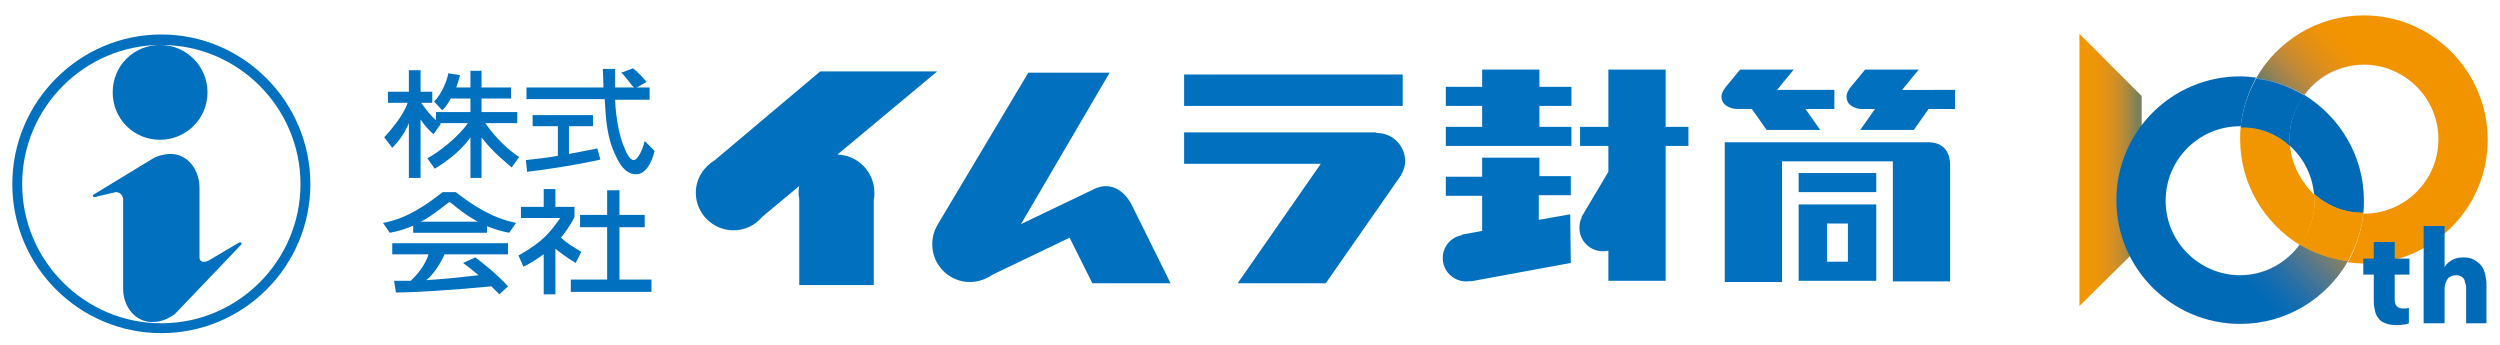 <?xml version="1.0" encoding="utf-8"?>
<!-- Generator: Adobe Illustrator 22.1.0, SVG Export Plug-In . SVG Version: 6.00 Build 0)  -->
<svg version="1.1" id="レイヤー_1" xmlns="http://www.w3.org/2000/svg" xmlns:xlink="http://www.w3.org/1999/xlink" x="0px"
	 y="0px" viewBox="0 0 406 56" style="enable-background:new 0 0 406 56;" xml:space="preserve">
<style type="text/css">
	.st0{fill:#0070BF;}
	.st1{fill:#F29600;}
	.st2{fill:url(#SVGID_1_);}
	.st3{fill:#006AB7;}
	.st4{fill:url(#SVGID_2_);}
	.st5{fill:#F29300;}
	.st6{fill:url(#SVGID_3_);}
	.st7{fill:none;}
</style>
<g>
	<path class="st0" d="M26,22.7c4.2,0,7.7-3.4,7.7-7.7c0-4.2-3.4-7.7-7.7-7.7s-7.7,3.4-7.7,7.7C18.3,19.3,21.7,22.7,26,22.7z"/>
	<path class="st0" d="M33.9,42.3l4.9-2.9c0,0,0.2-0.1,0.4,0c0.1,0.1-0.1,0.4-0.1,0.4L28.4,51c-1.1,0.8-2.3,1.3-3.7,1.3
		c-2.6,0-4.6-2.3-4.7-5.2l0,0V32.3c-0.1-0.4-0.3-1.1-1.2-1.1l-3,0.7c-0.3,0.2-0.6,0.1-0.7,0c-0.1-0.2,0.1-0.3,0.1-0.3l9.7-5.9l0,0
		c0.7-0.4,1.9-0.7,2.8-0.7c2.8,0,4.7,2.6,4.7,5.5v0v11.1C32.3,42.6,33.1,42.7,33.9,42.3z"/>
	<path class="st0" d="M2,29.9c0,13.4,10.9,24.2,24.2,24.2c13.4,0,24.2-10.9,24.2-24.2S39.6,5.6,26.2,5.6C12.9,5.6,2,16.5,2,29.9z
		 M3.6,29.9c0-12.5,10.2-22.6,22.6-22.6c12.5,0,22.6,10.2,22.6,22.6S38.7,52.5,26.2,52.5C13.7,52.5,3.6,42.3,3.6,29.9z"/>
	<path class="st0" d="M105.5,14.3v1.9h-5.6c0.1,3.2,0.8,6.3,1.5,7.8c0.2,0.5,0.8,2,1.5,2c0.7,0,1.5-1.8,1.8-3.1l1.6,1.6
		c-0.4,1.8-1.4,3.8-3,3.8c-1.8,0-2.8-1.9-3.2-2.8c-1.6-3.1-1.7-6.3-1.9-9.4H85.5v-1.9H98c0-1-0.1-2.7-0.1-3h2c0,0.9,0,1.6,0,3H105.5
		z"/>
	<g>
		<rect x="67.1" y="36" class="st0" width="12" height="1.8"/>
		<path class="st0" d="M82.6,46.7"/>
		<path class="st0" d="M76.7,42.4"/>
		<path class="st0" d="M78.3,41.4"/>
	</g>
	<line class="st0" x1="63.5" y1="16.7" x2="63.5" y2="16.7"/>
	<line class="st0" x1="63.4" y1="30.3" x2="63.4" y2="30.3"/>
	<path class="st0" d="M79.1,20.4c-0.1-0.2-0.2-0.3-0.3-0.4H84v-1.8h-3.9v0h-1.9V16h4.8v-1.8h-3.9v0h-0.9v-2.7h-1.8v2.7h-2.3
		c0.3-0.8,0.5-1.5,0.6-2l-1.9-0.3c-0.1,0.9-1,3.3-2.3,4.6l1.3,1.4c0.6-0.5,1-1.2,1.4-1.9h3.2v2.2h-5.6V20H76
		c-1.5,2.1-4.5,4.6-6.6,5.7l1.2,1.7c2.2-1.3,4.6-3.3,5.8-5.1v6.6h1.8v-6.6c1.7,2.3,4,4.1,4.9,4.9l1.2-1.7
		C82.5,24.3,80.7,22.6,79.1,20.4z"/>
	<path class="st0" d="M68.4,16.7h1.8v0v-1.8l0,0h-1.9v-3.5h-1.9v3.5H63v1.8h3.2c-0.7,2.1-2.8,4.5-3.8,5.6l1.3,1.7
		c1.1-1.1,2.1-2.5,2.7-4v8.9h1.9v-9.5c0.5,0.8,1.3,1.7,2.1,2.4l1.2-1.7C70.4,19.3,69.6,18.4,68.4,16.7z M66.3,16.7L66.3,16.7l0,0.2
		L66.3,16.7z"/>
	<g>
		<path class="st0" d="M97,24.1c0,0-1.9,0.4-4.6,0.9v-4.5h3.9v-1.8h-9.8v1.8h4.1v4.8c-1.6,0.3-3.4,0.5-5.2,0.7l0.2,1.9
			c5.9-0.7,11.8-1.9,11.9-2L97,24.1z"/>
		<polygon class="st0" points="97,24.1 97,24.1 97,24.1 		"/>
	</g>
	<path class="st0" d="M100.9,11.8c0.5,0.4,1.7,2.1,2.2,2.6l1.9-1.1c-0.5-0.6-1.6-1.8-2.2-2.2L100.9,11.8z"/>
	<path class="st0" d="M72.2,41.3h10.3v-1.8H63.7v1.8h5.9c-0.5,1.7-1.9,3.4-2.9,4.3c-0.9,0-2.3,0-2.7,0l0.3,1.9c2.8,0,9.5-0.4,15.5-1
		c0.5,0.5,0.9,0.9,1.3,1.3l1.4-1.3c-1.9-2.1-4.4-4-5.3-4.7l-2,0.9c0.7,0.5,1.6,1.2,2.5,2c-2.6,0.3-5.3,0.6-8.5,0.8
		C70.2,44.8,71.5,42.9,72.2,41.3z"/>
	<path class="st0" d="M74.4,31.5L74,31.2h-2.1l-0.4,0.3c-2.1,1.6-5.3,4-9.3,4.7l1.1,1.6c4.5-0.8,7.2-3.1,9.4-4.8l0.3-0.2l0.3,0.2
		c2.2,1.8,5,4,9.4,4.8l1.1-1.6C79.8,35.4,76.5,33.1,74.4,31.5z"/>
	<g>
		<polygon class="st0" points="100.6,45.4 100.6,36.9 104.7,36.9 104.7,34.9 100.6,34.9 100.6,30.9 98.6,30.9 98.6,34.9 94.2,34.9 
			94.2,36.9 98.6,36.9 98.6,45.4 92.7,45.4 92.7,47.4 105.8,47.4 105.8,45.4 		"/>
		<path class="st0" d="M93.5,42.7l0.9-1.8c-1.3-0.8-2.2-1.3-3.3-2.3c0.4-0.5,1.7-2.2,2.2-3.4v-1.6h-3.1v-2.9h-1.9v2.9h-3.7v1.8h6.4
			c-1.6,2.2-2.7,3.8-6.8,6.1l0.8,1.8c1.2-0.5,2.7-1.6,3.3-2v6.5h1.9v-7.4C91.1,41.1,92.1,41.9,93.5,42.7z"/>
	</g>
	<path class="st0" d="M136,25.1l16.2-13.5h-19L116.1,26c-1.8,1.1-3.1,3-3.1,5.3c0,3.4,2.8,6.1,6.1,6.1c1.9,0,3.5-0.8,4.7-2.2l6-5
		c-0.1,0.3-0.1,0.7-0.1,1c0,0.4,0,0.7,0.1,1v14.1h12.1V32.3c0.1-0.3,0.1-0.7,0.1-1C142,27.9,139.3,25.2,136,25.1z"/>
	<path class="st0" d="M183.9,33.5c-1.2-2.5-3.4-4-6-2.9l-12.1,5.8l14.4-24.6H167l-14.8,24.8l0,0c-0.5,0.9-0.8,1.9-0.8,3.1
		c0,3.4,2.8,6.1,6.1,6.1c1.4,0,2.7-0.5,3.7-1.2l12.5-6l3.7,7.4h12.7L183.9,33.5z"/>
	<rect x="192.3" y="12.1" class="st0" width="35.5" height="5.1"/>
	<path class="st0" d="M228.2,26.2c0-2.5-2-4.6-4.6-4.6c0,0-0.1,0-0.1,0v-0.1h-31.2v5.1h22.2L201,46h14.3l12.2-17.5l0,0
		C227.9,27.8,228.2,27,228.2,26.2z"/>
	<g>
		<polygon class="st0" points="250,11.3 240.7,11.3 240.7,14.1 234.8,14.1 234.8,17.2 240.7,17.2 240.7,20.6 234.8,20.6 234.8,23.7 
			255.2,23.7 255.2,20.6 250,20.6 250,17.2 255.2,17.2 255.2,14.1 250,14.1 		"/>
		<path class="st0" d="M250,25.6h-9.3v3.1h-5.9v3.1h5.9v5.7l-3.3,0.6l0,0.1c-1.8,0.3-3.1,1.9-3.1,3.7c0,2.1,1.7,3.8,3.8,3.8
			c0.2,0,0.5,0,0.7-0.1l0,0.1l16.3-3l-0.1-7.9l-5.1,0.9v-4h5.2v-3.1H250V25.6z"/>
		<path class="st0" d="M274.2,20.6h-3.7v-9.3h-9.3v9.3h-4.6v3.1h4.6v4.2l-4.4,7.4l0.1,0c-0.3,0.5-0.4,1.1-0.4,1.7
			c0,2.1,1.7,3.8,3.8,3.8c0.3,0,0.6,0,0.9-0.1v4.9h9.3V23.7h3.7V20.6z"/>
	</g>
	<g>
		<rect x="292.1" y="28.1" class="st0" width="12.6" height="3.1"/>
		<path class="st0" d="M292.1,33.2v12.4h12.6V33.2H292.1z M300.1,42.5h-3.4v-6.2h3.4V42.5z"/>
		<path class="st0" d="M313.1,23.1h-33v22.7h9.3V26.2h18v19.5h9.3V26.9C316.7,24.3,315.3,23.1,313.1,23.1z"/>
		<path class="st0" d="M282.2,17.7h2.3l2.4,3.4h8.7l-2.4-3.4h4.7v-3.1h-9.3l2.7-3.3h-8.7l-2.4,2.9c-0.5,0.7-0.9,1.4-0.4,2.4
			C280.3,17.4,281.4,17.7,282.2,17.7z"/>
		<path class="st0" d="M308.9,14.6l2.7-3.3h-8.7l-2.4,2.9c-0.5,0.7-0.9,1.4-0.4,2.4c0.4,0.7,1.4,1.1,2.3,1.1h2.1l-2.4,3.4h8.7
			l2.4-3.4h4.3v-3.1H308.9z"/>
	</g>
</g>
<g>
	<polygon class="st1" points="347.8,39.7 337.7,49.7 337.7,5.5 347.8,15.6 	"/>
	<linearGradient id="SVGID_1_" gradientUnits="userSpaceOnUse" x1="337.721" y1="27.618" x2="347.763" y2="27.618">
		<stop  offset="0" style="stop-color:#F29300;stop-opacity:0"/>
		<stop  offset="9.894554e-02" style="stop-color:#E89117;stop-opacity:5.207660e-02"/>
		<stop  offset="0.299" style="stop-color:#C78B4C;stop-opacity:0.157"/>
		<stop  offset="0.581" style="stop-color:#897E81;stop-opacity:0.306"/>
		<stop  offset="0.933" style="stop-color:#006BB6;stop-opacity:0.491"/>
		<stop  offset="0.95" style="stop-color:#006AB7;stop-opacity:0.5"/>
	</linearGradient>
	<polygon class="st2" points="347.8,39.7 337.7,49.7 337.7,5.5 347.8,15.6 	"/>
	<path class="st3" d="M363.8,44.7c-6.6,0-12.1-5.4-12.1-12.1s5.4-12.1,12.1-12.1c0,0,0.1,0,0.1,0c0.3-2.8,1.2-5.5,2.5-7.9
		c-0.9-0.1-1.7-0.2-2.6-0.2c-11.1,0-20.1,9-20.1,20.1s9,20.1,20.1,20.1c7.5,0,14-4.1,17.5-10.2c-2.8-0.4-5.5-1.3-7.8-2.7
		C371.3,42.7,367.8,44.7,363.8,44.7z"/>
	<linearGradient id="SVGID_2_" gradientUnits="userSpaceOnUse" x1="363.6" y1="52.492" x2="382.632" y2="33.46">
		<stop  offset="4.340278e-04" style="stop-color:#006AB7;stop-opacity:0"/>
		<stop  offset="0.15" style="stop-color:#006AB7;stop-opacity:0"/>
		<stop  offset="0.267" style="stop-color:#54759C;stop-opacity:0.125"/>
		<stop  offset="0.393" style="stop-color:#917F7C;stop-opacity:0.259"/>
		<stop  offset="0.515" style="stop-color:#B8885C;stop-opacity:0.389"/>
		<stop  offset="0.63" style="stop-color:#D38D3E;stop-opacity:0.512"/>
		<stop  offset="0.735" style="stop-color:#E5911E;stop-opacity:0.624"/>
		<stop  offset="0.829" style="stop-color:#F09300;stop-opacity:0.724"/>
		<stop  offset="0.9" style="stop-color:#F29300;stop-opacity:0.8"/>
	</linearGradient>
	<path class="st4" d="M375.8,31.5c0,0.4,0.1,0.8,0.1,1.1c0,2.7-0.9,5.1-2.4,7.1c-2.2,3-5.7,4.9-9.7,4.9v8c7.5,0,14-4.1,17.5-10.2
		c1.3-2.4,2.2-5,2.5-7.9C380.7,34.6,377.9,33.4,375.8,31.5z"/>
	<path class="st1" d="M371.9,23.7c-2.1-1.9-4.9-3.1-8-3.1c-0.1,0.7-0.1,1.3-0.1,2c0,7.3,3.9,13.6,9.7,17.2c1.5-2,2.4-4.5,2.4-7.1
		c0-0.4,0-0.8-0.1-1.1C373.7,29.5,372.2,26.8,371.9,23.7z"/>
	<path class="st5" d="M383.9,2.5c-7.5,0-14,4.1-17.5,10.2c2.8,0.4,5.5,1.3,7.8,2.7c2.2-3,5.7-4.9,9.7-4.9c6.6,0,12.1,5.4,12.1,12.1
		s-5.4,12.1-12.1,12.1c0,0-0.1,0-0.1,0c-0.3,2.8-1.2,5.5-2.5,7.9c0.9,0.1,1.7,0.2,2.6,0.2c11.1,0,20.1-9,20.1-20.1
		S395,2.5,383.9,2.5z"/>
	<linearGradient id="SVGID_3_" gradientUnits="userSpaceOnUse" x1="365.114" y1="21.776" x2="384.147" y2="2.743">
		<stop  offset="0.1" style="stop-color:#006AB7;stop-opacity:0.8"/>
		<stop  offset="0.171" style="stop-color:#006BB5;stop-opacity:0.724"/>
		<stop  offset="0.265" style="stop-color:#006EAE;stop-opacity:0.624"/>
		<stop  offset="0.37" style="stop-color:#4473A2;stop-opacity:0.512"/>
		<stop  offset="0.485" style="stop-color:#727A8F;stop-opacity:0.389"/>
		<stop  offset="0.607" style="stop-color:#9F8272;stop-opacity:0.259"/>
		<stop  offset="0.733" style="stop-color:#CB8B48;stop-opacity:0.125"/>
		<stop  offset="0.85" style="stop-color:#F29300;stop-opacity:0"/>
		<stop  offset="1" style="stop-color:#F29300;stop-opacity:0"/>
	</linearGradient>
	<path class="st6" d="M366.4,12.7c-1.3,2.4-2.2,5-2.5,7.9c3.1,0,5.9,1.2,8,3.1c0-0.4-0.1-0.8-0.1-1.1c0-2.7,0.9-5.1,2.4-7.1
		c2.2-3,5.7-4.9,9.7-4.9v-8C376.4,2.5,369.9,6.6,366.4,12.7z"/>
	<path class="st7" d="M371.9,23.7c0.3,3.1,1.7,5.8,3.9,7.8C375.5,28.4,374.1,25.7,371.9,23.7z"/>
	<path class="st7" d="M383.9,32.6c0,0.7,0,1.3-0.1,2c0,0,0.1,0,0.1,0c6.6,0,12.1-5.4,12.1-12.1s-5.4-12.1-12.1-12.1
		c-4,0-7.5,1.9-9.7,4.9C380,19,383.9,25.4,383.9,32.6z"/>
	<path class="st7" d="M363.8,22.6c0-0.7,0-1.3,0.1-2c0,0-0.1,0-0.1,0c-6.6,0-12.1,5.4-12.1,12.1s5.4,12.1,12.1,12.1
		c4,0,7.5-1.9,9.7-4.9C367.7,36.2,363.8,29.9,363.8,22.6z"/>
	<path class="st3" d="M371.9,23.7c2.2,2,3.6,4.7,3.9,7.8c2.1,1.9,4.9,3.1,8,3.1c0.1-0.7,0.1-1.3,0.1-2c0-7.3-3.9-13.6-9.7-17.2
		c-1.5,2-2.4,4.5-2.4,7.1C371.9,23,371.9,23.4,371.9,23.7z"/>
	<path class="st3" d="M371.9,23.7c0-0.4-0.1-0.8-0.1-1.1c0-2.7,0.9-5.1,2.4-7.1c-2.3-1.4-5-2.4-7.8-2.7c-1.3,2.4-2.2,5-2.5,7.9
		C367,20.6,369.8,21.8,371.9,23.7z"/>
	<path class="st1" d="M375.8,31.5c0,0.4,0.1,0.8,0.1,1.1c0,2.7-0.9,5.1-2.4,7.1c2.3,1.4,5,2.4,7.8,2.7c1.3-2.4,2.2-5,2.5-7.9
		C380.7,34.6,377.9,33.4,375.8,31.5z"/>
	<g>
		<path class="st3" d="M388.9,44.6v4c0,0.5,0.1,0.9,0.3,1.1c0.2,0.2,0.5,0.4,1,0.4c0.2,0,0.3,0,0.5,0c0.2,0,0.3-0.1,0.5-0.1l0,2.5
			c-0.2,0.1-0.5,0.2-0.9,0.2c-0.4,0.1-0.7,0.1-1.1,0.1c-0.7,0-1.3-0.1-1.8-0.3c-0.5-0.2-0.9-0.4-1.1-0.8c-0.3-0.3-0.5-0.7-0.6-1.2
			c-0.1-0.5-0.2-1-0.2-1.5v-4.4h-1.7v-2.6h1.7v-2.7h3.4v2.7h2.4v2.6H388.9z"/>
		<path class="st3" d="M400.5,52.5v-5.6c0-0.3,0-0.6-0.1-0.8s-0.1-0.5-0.2-0.7c-0.1-0.2-0.3-0.4-0.5-0.5c-0.2-0.1-0.4-0.2-0.8-0.2
			c-0.6,0-1.1,0.2-1.4,0.6c-0.3,0.4-0.5,1-0.5,1.6v5.6h-3.4V36.7h3.4v6.7h0c0.2-0.4,0.6-0.8,1.1-1.1c0.5-0.3,1.1-0.5,1.9-0.5
			c0.7,0,1.3,0.1,1.8,0.4c0.5,0.3,0.9,0.6,1.2,1c0.3,0.4,0.5,0.9,0.6,1.4c0.1,0.5,0.2,1,0.2,1.5v6.4H400.5z"/>
	</g>
</g>
</svg>
